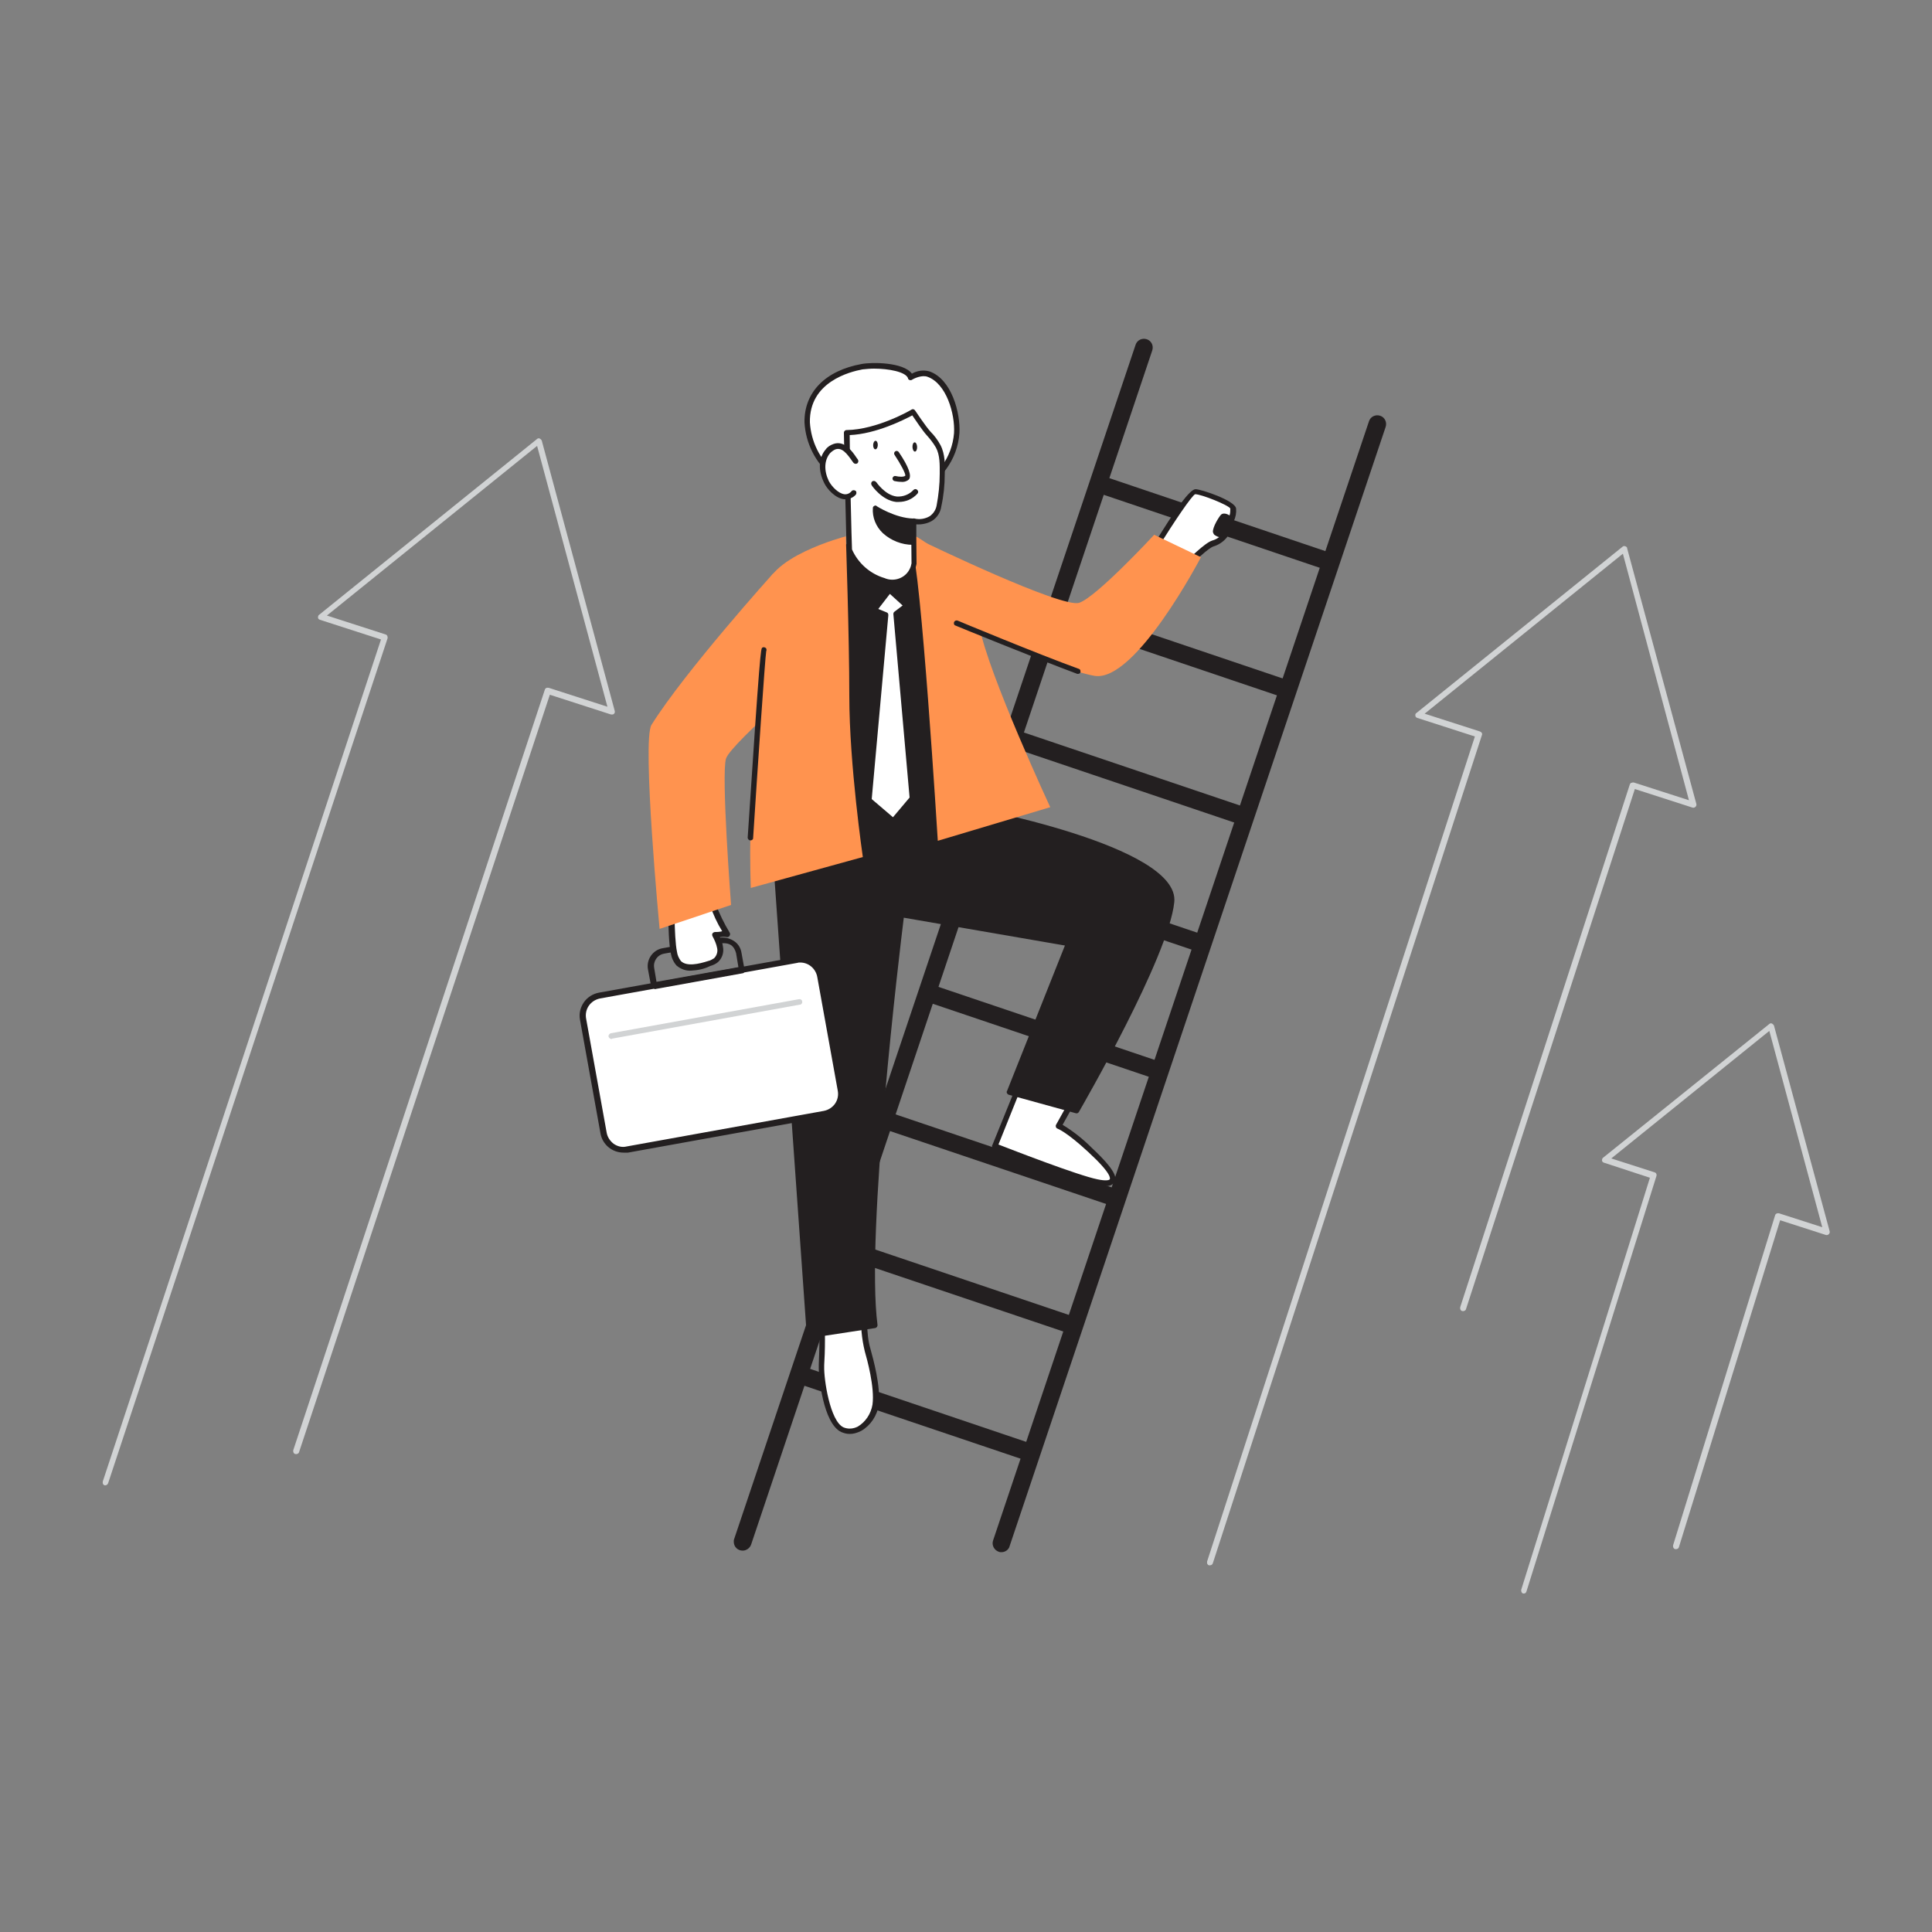 <svg transform="scale(1)" version="1.1" id="Layer_1" xmlns="http://www.w3.org/2000/svg" xmlns:xlink="http://www.w3.org/1999/xlink" x="0px" y="0px" viewBox="0 0 500 500" xml:space="preserve" class="show_show__wrapper__graphic__5Waiy "><rect x="0" y="0" width="500" height="500" fill="#808080" stroke="none"/><title>React</title><style type="text/css">
	.st0{fill:#231F20;}
	.st1{fill:#D1D3D4;}
	.st2{fill:#FFFFFF;}
	.st3{fill:#FF934F;}
</style><g id="Ladder"><path class="st0" d="M192.2,401.3c-1.3,0-2.3-1-2.3-2.3c0-0.2,0-0.5,0.1-0.7L293.9,89.2c0.4-1.2,1.7-1.8,2.9-1.4
		c1.2,0.4,1.8,1.7,1.4,2.9L194.4,399.7C194.1,400.6,193.2,401.3,192.2,401.3z"></path><path class="st0" d="M259.2,401.7c-0.2,0-0.5,0-0.7-0.1c-1.2-0.4-1.9-1.7-1.5-2.9L354.3,109c0.4-1.2,1.7-1.8,2.9-1.4
		c1.2,0.4,1.8,1.7,1.4,2.9l-97.3,289.6C261.1,401,260.2,401.7,259.2,401.7z"></path><path class="st0" d="M343.3,147.4c-0.2,0-0.5,0-0.7-0.1l-58.9-19.9c-1.2-0.4-1.8-1.7-1.4-2.9c0.4-1.2,1.7-1.8,2.9-1.4l58.9,19.9
		c1.2,0.4,1.8,1.7,1.4,2.9C345.2,146.8,344.3,147.5,343.3,147.4L343.3,147.4z"></path><path class="st0" d="M332.2,180.4c-0.3,0-0.5,0-0.7-0.1l-58.9-19.9c-1.2-0.5-1.7-1.8-1.3-3c0.4-1.1,1.6-1.7,2.7-1.4l58.9,19.9
		c1.2,0.4,1.9,1.7,1.4,2.9C334.1,179.7,333.3,180.4,332.2,180.4L332.2,180.4z"></path><path class="st0" d="M321.1,213.3c-0.2,0-0.5,0-0.7-0.1l-58.9-19.9c-1.2-0.3-2-1.5-1.7-2.8c0.3-1.2,1.5-2,2.8-1.7
		c0.1,0,0.3,0.1,0.4,0.1l58.9,19.9c1.2,0.4,1.8,1.7,1.4,2.9C323,212.7,322.1,213.3,321.1,213.3L321.1,213.3z"></path><path class="st0" d="M310.1,246.2c-0.3,0-0.5,0-0.7-0.1l-58.9-19.9c-1.2-0.5-1.7-1.8-1.3-3c0.4-1.1,1.6-1.7,2.7-1.4l58.9,19.9
		c1.2,0.4,1.8,1.7,1.4,2.9C311.9,245.6,311,246.2,310.1,246.2z"></path><path class="st0" d="M299,279.1c-0.2,0-0.5,0-0.7-0.1l-58.9-19.9c-1.2-0.5-1.7-1.8-1.3-3c0.4-1.1,1.6-1.7,2.7-1.4l58.9,19.9
		c1.2,0.4,1.8,1.7,1.4,2.9C300.8,278.5,300,279.1,299,279.1L299,279.1z"></path><path class="st0" d="M287.9,312c-0.3,0-0.5,0-0.7-0.1L228.2,292c-1.2-0.3-1.9-1.6-1.6-2.8s1.6-1.9,2.8-1.6c0.1,0,0.2,0.1,0.3,0.1
		l58.9,19.9c1.2,0.4,1.9,1.7,1.4,2.9C289.7,311.4,288.9,312,287.9,312z"></path><path class="st0" d="M276.8,345c-0.2,0-0.5,0-0.7-0.1L217.1,325c-1.2-0.3-1.9-1.6-1.6-2.8s1.6-1.9,2.8-1.6c0.1,0,0.2,0.1,0.3,0.1
		l58.9,19.9c1.2,0.4,1.8,1.7,1.4,2.9C278.6,344.3,277.7,345,276.8,345L276.8,345z"></path><path class="st0" d="M265.7,377.9c-0.3,0-0.5,0-0.7-0.1L206,357.9c-1.2-0.5-1.7-1.8-1.3-3c0.4-1.1,1.6-1.7,2.7-1.4l58.9,19.9
		c1.2,0.4,1.8,1.7,1.4,2.9C267.5,377.2,266.6,377.9,265.7,377.9L265.7,377.9z"></path></g><g id="Upward_Arrow"><path class="st1" d="M27.3,384.4c-0.1,0-0.2,0-0.2,0c-0.4-0.1-0.6-0.5-0.5-0.9c0,0,0,0,0-0.1l72-217.9l-15.8-5.1
		c-0.3-0.1-0.5-0.3-0.5-0.6c0-0.3,0.1-0.6,0.3-0.7l56.4-45.5c0.2-0.2,0.5-0.2,0.7-0.1c0.2,0.1,0.4,0.3,0.5,0.5l18.9,70
		c0.1,0.4-0.1,0.8-0.5,0.9c-0.2,0-0.3,0-0.5,0l-15.8-5.1L77.4,375.8c-0.1,0.4-0.6,0.6-1,0.5c0,0,0,0,0,0c-0.4-0.1-0.6-0.6-0.5-1
		c0,0,0,0,0,0L141,178.5c0.1-0.4,0.5-0.6,0.9-0.5c0,0,0,0,0.1,0l15.2,4.9L139,115.4l-54.4,43.9l15.2,4.9c0.4,0.1,0.6,0.6,0.5,1
		c0,0,0,0,0,0L28,383.8C27.9,384.1,27.6,384.4,27.3,384.4z"></path><path class="st1" d="M313.1,405.1c-0.1,0-0.2,0-0.2,0c-0.4-0.1-0.6-0.5-0.5-0.9c0,0,0,0,0-0.1l69.3-213.5l-14.9-4.8
		c-0.3-0.1-0.5-0.3-0.5-0.6c-0.1-0.3,0.1-0.6,0.3-0.7l53.3-43c0.3-0.3,0.8-0.2,1.1,0.1c0.1,0.1,0.1,0.2,0.1,0.3l17.9,66.1
		c0.1,0.3,0,0.6-0.2,0.8c-0.2,0.2-0.5,0.3-0.8,0.2l-14.9-4.8l-43.7,134.6c-0.1,0.4-0.6,0.6-1,0.5c-0.4-0.1-0.6-0.6-0.5-1l43.9-135.3
		c0.1-0.2,0.2-0.4,0.4-0.4c0.2-0.1,0.4-0.1,0.6-0.1l14.3,4.6L420,143.3l-51.3,41.4l14.3,4.6c0.2,0.1,0.4,0.2,0.5,0.4
		c0.1,0.2,0.1,0.4,0,0.6l-69.6,214.2C313.8,404.9,313.5,405.1,313.1,405.1z"></path><path class="st1" d="M394.4,412.4c-0.1,0-0.2,0-0.2,0c-0.4-0.1-0.6-0.6-0.5-1c0,0,0,0,0,0L427,304.8l-11.9-3.9
		c-0.3-0.1-0.5-0.3-0.5-0.6c0-0.3,0.1-0.6,0.3-0.7l43-34.6c0.2-0.2,0.5-0.2,0.7-0.1c0.2,0.1,0.4,0.3,0.5,0.5l14.4,53.2
		c0.1,0.3,0,0.6-0.2,0.8c-0.2,0.2-0.5,0.3-0.8,0.2l-11.8-3.8l-26.2,84.6c-0.1,0.4-0.6,0.6-1,0.5c0,0,0,0,0,0c-0.4-0.1-0.6-0.6-0.5-1
		c0,0,0,0,0,0l26.4-85.4c0.1-0.4,0.6-0.6,1-0.5c0,0,0,0,0,0l11.2,3.6l-13.7-50.8l-40.9,33l11.2,3.6c0.4,0.1,0.6,0.5,0.5,0.9
		c0,0,0,0,0,0l-33.6,107.4C395,412.2,394.7,412.4,394.4,412.4z"></path></g><g id="Character"><path class="st2" d="M223.1,94.9c-7.6,1.3-14.4,5.9-14.2,14.4c0.1,5.2,2.9,10,6.8,13.4c5.7,5,14.1,6.9,21.1,4.2
		c6.1-2.5,10.3-8.2,10.8-14.8c0.3-5.1-2-13.5-7.4-15.3c-2-0.7-4.6,0.9-4.6,0.9C234.7,94.7,226.2,94.4,223.1,94.9z"></path><path class="st0" d="M230,128.8c-5.5,0-10.7-2-14.8-5.6c-4.2-3.5-6.7-8.5-7-13.9c-0.1-7.8,5.4-13.4,14.8-15.1l0,0
		c2.6-0.5,10.8-0.5,13,2.5c1.4-0.8,3-1,4.5-0.6c5.8,2,8.1,10.8,7.8,16c-0.5,6.9-4.9,12.8-11.3,15.4
		C234.8,128.4,232.4,128.8,230,128.8z M226.2,95.4c-1,0-2,0.1-3,0.2l0,0c-3.2,0.6-13.8,3.2-13.6,13.7c0.3,5,2.6,9.7,6.5,12.9
		c5.7,5,13.9,6.6,20.4,4.1c5.9-2.4,9.9-7.9,10.4-14.2c0.3-5-2-12.9-6.9-14.6c-1.4-0.5-3.4,0.4-4,0.8c-0.3,0.2-0.8,0.1-1-0.3
		c0,0,0-0.1,0-0.1C234.4,96.2,229.9,95.4,226.2,95.4L226.2,95.4z M223.1,94.9L223.1,94.9z"></path><path class="st2" d="M264.5,279.1l-7.1,17.6c0,0,20.7,8.1,26.3,9.3s5.8-1.4-1.8-8.3c-5.9-5.4-8.1-6.2-8.1-6.2l3.8-6.8L264.5,279.1z
		"></path><path class="st0" d="M286,306.9c-0.8,0-1.6-0.1-2.4-0.3c-5.6-1.2-25.6-9-26.4-9.3c-0.2-0.1-0.3-0.2-0.4-0.4c-0.1-0.2-0.1-0.4,0-0.5
		l7.1-17.5c0.1-0.2,0.2-0.3,0.4-0.4c0.2-0.1,0.4-0.1,0.5,0L278,284c0.2,0.1,0.3,0.2,0.4,0.4c0.1,0.2,0.1,0.4,0,0.6l-3.4,6.1
		c2.8,1.7,5.3,3.7,7.6,6c6.2,5.8,6.4,7.7,5.9,8.8C287.9,306.7,286.9,307.1,286,306.9z M258.4,296.2c3.6,1.4,20.6,8,25.6,9
		c2.3,0.5,3.1,0.2,3.2,0s0.6-1.4-5.6-7.1c-5.6-5.2-7.9-6-7.9-6c-0.2-0.1-0.4-0.2-0.4-0.4c-0.1-0.2-0.1-0.4,0-0.6l3.4-6.1l-11.8-5
		L258.4,296.2z"></path><path class="st2" d="M223.6,339.1c0,0-0.5,6.1,0.8,10.5s2.5,10.3,2,14.1s-4.5,8.3-8.5,6.4s-5.5-13.3-5.4-16.4s0.5-11.1-0.3-15.3
		L223.6,339.1z"></path><path class="st0" d="M219.9,371.1c-0.8,0-1.5-0.2-2.2-0.5c-4.7-2.2-5.9-14.6-5.8-17v-0.4c0.1-3.2,0.5-10.9-0.3-14.8
		c0-0.2,0-0.4,0.2-0.6c0.1-0.2,0.3-0.2,0.6-0.2l11.4,0.7c0.2,0,0.4,0.1,0.5,0.2c0.1,0.1,0.2,0.3,0.2,0.5c0,0.1-0.5,6,0.8,10.2
		c0.6,2.2,2.7,9.6,2.1,14.4c-0.4,2.8-2.1,5.3-4.5,6.7C221.7,370.9,220.8,371.1,219.9,371.1z M213.1,339.1c0.6,4.2,0.4,11.2,0.2,14.2
		v0.4c-0.1,3.2,1.5,14.1,5,15.7c1.2,0.5,2.5,0.4,3.7-0.2c2-1.2,3.4-3.3,3.8-5.7c0.6-4.5-1.4-11.7-2-13.8c-0.8-3.3-1.1-6.6-0.9-10
		L213.1,339.1z"></path><path class="st0" d="M199.2,200c2.1-1.3,48.9,8.9,48.9,8.9s56.7,10.3,55.2,24.5s-24.6,54-24.6,54l-17.5-4.8l15.4-38.5l-43.2-7.5
		c0,0-10.2,81.1-6.9,106.3l-17,2.6L199.2,200z"></path><path class="st0" d="M209.4,346.3c-0.2,0-0.3-0.1-0.4-0.1c-0.1-0.1-0.2-0.3-0.2-0.5L198.5,200c0-0.2,0.1-0.5,0.3-0.6
		c2.1-1.4,38.3,6.4,49.4,8.9c2.3,0.4,57.3,10.5,55.7,25.2c-1.5,14.2-23.8,52.7-24.7,54.3c-0.2,0.3-0.5,0.4-0.8,0.3l-17.4-4.8
		c-0.2-0.1-0.3-0.2-0.4-0.4c-0.1-0.2-0.1-0.4,0-0.5l15-37.7l-41.7-7.2c-1,8-9.9,81.8-6.8,105.4c0,0.4-0.2,0.7-0.6,0.8l-17,2.6
		L209.4,346.3z M199.9,200.5L210,344.8l15.6-2.4c-3-25.7,6.9-105,7-105.8c0-0.2,0.1-0.3,0.3-0.4c0.1-0.1,0.3-0.2,0.5-0.1l43.2,7.5
		c0.2,0,0.4,0.2,0.5,0.3c0.1,0.2,0.1,0.4,0,0.6L262,282.2l16.2,4.4c2.5-4.4,22.9-40.2,24.3-53.3c1.2-11.1-39-20.9-54.7-23.7
		C231.1,205.9,204,200.4,199.9,200.5L199.9,200.5z"></path><path class="st0" d="M231,140.6c0,0,14.6,8.2,17.4,22.4s-0.4,45.9-0.4,45.9l-36.1-1.5c0,0,3.5-40,0-51.3s-2.9-8.4,0.5-9.5
		S224.6,133.6,231,140.6z"></path><path class="st0" d="M248,209.6L248,209.6l-36.1-1.5c-0.2,0-0.4-0.1-0.5-0.2c-0.1-0.1-0.2-0.3-0.2-0.5c0-0.4,3.5-40,0-51l-0.6-2
		c-1.7-5.5-2.1-6.6-1.6-7.4c0.4-0.5,1-0.7,1.6-0.7c0.5,0,1.1-0.2,1.6-0.3c1.3-0.7,2.5-1.6,3.6-2.6c4.2-3.5,10.5-8.7,15.5-3.3
		c1.4,0.8,14.9,8.9,17.7,22.8c2.8,14.1-0.2,44.8-0.3,46.1C248.7,209.3,248.4,209.6,248,209.6z M212.6,206.8l34.8,1.4
		c0.4-4.5,2.9-32.3,0.3-45.1c-2.7-13.7-17-21.8-17.1-21.9c-0.1,0-0.1-0.1-0.2-0.1c-3.9-4.3-8.5-1-13.7,3.3c-1.2,1.2-2.6,2.1-4.1,2.8
		c-0.6,0.2-1.2,0.3-1.9,0.4c-0.2,0-0.4,0-0.6,0.1c-0.1,0.4,0.6,2.6,1.8,6.2l0.6,1.9C215.9,166.5,213.1,201.2,212.6,206.8
		L212.6,206.8z"></path><path class="st3" d="M230.5,135.9c0,0,2.9,0,5.4,5.6c2.4,4.6,6.8,76.1,6.8,76.1l29.1-8.7c0,0-15.9-34.2-18.3-46.6
		C251.3,149.9,242.5,139.8,230.5,135.9z"></path><path class="st2" d="M236.5,134.9l0.1,11c0,0-1.1,6.2-7.8,4.3c-4-1.2-7.3-4.1-8.9-7.9c0,0-0.6-23.3-0.7-30.3
		c8.2-0.1,17.1-5.4,17.1-5.4s2.8,4.2,4,5.6c1,1,1.8,2.1,2.5,3.3c1.1,2.1,1.1,4.8,1,7.1c0,2.8-0.2,5.6-0.8,8.4
		C241.9,136.2,236.5,134.9,236.5,134.9z"></path><path class="st0" d="M231.1,151.3c-0.9,0-1.7-0.1-2.6-0.4c-4.2-1.2-7.7-4.3-9.4-8.4c0-0.1,0-0.1,0-0.2c0,0-0.6-23.3-0.7-30.3
		c0-0.2,0.1-0.4,0.2-0.5c0.1-0.1,0.3-0.2,0.5-0.2c7.9-0.1,16.7-5.2,16.8-5.3c0.3-0.2,0.7-0.1,0.9,0.2c0,0,2.8,4.2,4,5.5
		c1,1,1.9,2.2,2.6,3.5c1.2,2.3,1.2,5.2,1.1,7.5c0,2.8-0.3,5.7-0.9,8.4c-0.2,1.5-1.1,2.9-2.4,3.7c-1.2,0.7-2.7,1-4.1,0.9l0.1,10.2
		c-0.3,1.8-1.4,3.4-2.9,4.5C233.4,151.1,232.3,151.4,231.1,151.3z M220.5,142.2c1.6,3.6,4.7,6.3,8.4,7.4c2.5,1.1,5.5,0,6.6-2.5
		c0.2-0.4,0.3-0.8,0.4-1.3l-0.1-10.9c0-0.2,0.1-0.4,0.3-0.6c0.2-0.1,0.4-0.2,0.6-0.1c1.3,0.3,2.7,0.1,3.9-0.6c1-0.7,1.6-1.7,1.8-2.8
		c0.5-2.7,0.8-5.4,0.8-8.2c0-2.2,0.1-4.8-1-6.8c-0.7-1.2-1.5-2.2-2.4-3.2c-1-1.1-2.9-3.9-3.7-5.1c-2.1,1.1-9.3,4.8-16.2,5.1
		C219.9,120.1,220.4,140.4,220.5,142.2z"></path><path class="st0" d="M236.4,140.4c0,0-4.5,0.2-7.4-2.8c-1.7-1.5-2.6-3.7-2.5-6c0,0,4.9,3.3,9.9,3.4L236.4,140.4z"></path><path class="st0" d="M236.2,141c-2.8,0-5.6-1.1-7.7-3c-1.8-1.7-2.8-4.1-2.6-6.6c0-0.2,0.2-0.4,0.4-0.5c0.2-0.1,0.5-0.1,0.6,0.1
		c0,0,4.8,3.1,9.5,3.2c0.4,0,0.7,0.3,0.7,0.7l-0.1,5.4c0,0.4-0.3,0.6-0.6,0.7H236.2z M236.4,140.3L236.4,140.3z M227.3,132.8
		c0.3,1.6,1,3.2,2.2,4.3c1.7,1.6,3.9,2.5,6.2,2.6v-4.1C232.8,135.2,229.9,134.3,227.3,132.8L227.3,132.8z"></path><path class="st2" d="M232.1,117.3c0,0,3.6,5.3,2.7,6.2s-3.2,0.3-3.2,0.3"></path><path class="st0" d="M233.2,124.7c-0.6,0-1.2-0.1-1.7-0.2c-0.4-0.1-0.6-0.5-0.5-0.8c0.1-0.4,0.5-0.6,0.8-0.5l0,0
		c0.8,0.2,2.1,0.3,2.5-0.1c0.1-0.5-1.2-3-2.8-5.4c-0.2-0.3-0.1-0.7,0.2-0.9c0.3-0.2,0.7-0.1,0.9,0.2c2.6,3.8,3.4,6.2,2.6,7.1
		C234.8,124.5,234,124.8,233.2,124.7z"></path><ellipse class="st0" transform="matrix(0.999 -3.925982e-02 3.925982e-02 0.999 -4.358 9.387)" cx="236.8" cy="115.7" rx="0.6" ry="1.2"></ellipse><ellipse class="st0" transform="matrix(2.966619e-02 -1 1 2.966619e-02 104.549 338.36)" cx="226.6" cy="115.3" rx="1.1" ry="0.6"></ellipse><path class="st2" d="M221.3,119.2c-1.2-1.7-3-4.7-5.4-3.7c-0.6,0.3-1.2,0.7-1.6,1.2c-2,2.3-1.7,5.4-0.4,8c1.1,2.2,4.6,5.5,7,2.8"></path><path class="st0" d="M218.8,129.2h-0.4c-2.3-0.3-4.4-2.7-5.1-4.2c-1.6-3.2-1.5-6.5,0.4-8.7c0.5-0.7,1.2-1.1,2-1.4
		c2.8-1,4.8,1.8,6,3.6l0.3,0.4c0.2,0.3,0.2,0.7-0.1,1c0,0,0,0,0,0c-0.3,0.2-0.7,0.2-1-0.1c0,0,0,0,0,0l-0.3-0.4
		c-1.4-2-2.7-3.7-4.4-3.1c-0.5,0.2-1,0.6-1.4,1c-1.5,1.8-1.6,4.5-0.3,7.2c0.8,1.5,2.5,3.2,4,3.4c0.7,0.1,1.4-0.2,1.9-0.8
		c0.2-0.3,0.7-0.3,1-0.1c0,0,0,0,0,0c0.3,0.2,0.3,0.7,0.1,1c0,0,0,0,0,0C220.8,128.8,219.8,129.2,218.8,129.2z"></path><path class="st3" d="M218.9,138.8c0,0,0.9,25.8,0.9,41.3c0,17.8,3.5,41.7,3.5,41.7l-29,8c-0.4-11.8,0-23.6,1.1-35.4
		c1.2-13.1,3.2-31.5,2.7-40.8S218.9,138.8,218.9,138.8z"></path><path class="st0" d="M232.6,129.9c-0.2,0-0.4,0-0.7,0c-3.6-0.4-6.2-4.1-6.3-4.3c-0.2-0.3-0.2-0.7,0.1-1c0.3-0.2,0.7-0.2,1,0.1
		c0,0,0,0.1,0.1,0.1c0,0,2.3,3.4,5.3,3.7c1.6,0.1,3.2-0.5,4.3-1.7c0.3-0.3,0.7-0.3,1,0c0,0,0,0,0,0c0.3,0.3,0.3,0.7,0,1c0,0,0,0,0,0
		C236.1,129.2,234.4,129.9,232.6,129.9z"></path><polygon class="st2" points="230.2,152.6 226.3,157.8 229.3,159.1 224.9,207 231.2,212.5 236.2,206.6 231.9,158.8 234.7,156.6 	"></polygon><path class="st0" d="M231.2,213.2c-0.2,0-0.3-0.1-0.4-0.2l-6.3-5.4c-0.2-0.1-0.3-0.4-0.2-0.6l4.3-47.5l-2.5-1.1
		c-0.2-0.1-0.3-0.3-0.4-0.5c-0.1-0.2,0-0.4,0.1-0.6l4-5.2c0.1-0.2,0.3-0.2,0.5-0.3c0.2,0,0.4,0.1,0.5,0.2l4.4,4
		c0.1,0.1,0.2,0.3,0.2,0.5c0,0.2-0.1,0.4-0.3,0.5l-2.5,1.9l4.2,47.4c0,0.2,0,0.4-0.2,0.5l-5,5.9C231.6,213,231.5,213.1,231.2,213.2
		L231.2,213.2z M225.6,206.8l5.5,4.7l4.3-5.1l-4.2-47.5c0-0.2,0.1-0.5,0.3-0.6l2.1-1.6l-3.3-3l-3,3.9l2.2,0.9
		c0.3,0.1,0.4,0.4,0.4,0.7L225.6,206.8z"></path><path class="st2" d="M155.1,257.6l51-9.2c2.9-0.5,5.6,1.4,6.1,4.3l5.3,29.4c0.5,2.9-1.4,5.6-4.3,6.1l-51,9.2
		c-2.9,0.5-5.6-1.4-6.1-4.3l-5.3-29.4C150.3,260.9,152.2,258.1,155.1,257.6z"></path><path class="st0" d="M161.4,298.3c-3,0-5.5-2.1-6-5l-5.3-29.4c-0.3-1.6,0.1-3.2,1-4.5c0.9-1.3,2.3-2.2,3.9-2.5l51-9.2
		c3.3-0.6,6.4,1.6,7,4.9l5.4,29.5c0.6,3.3-1.6,6.4-4.9,7l0,0l-51,9.2C162.1,298.3,161.7,298.3,161.4,298.3z M207.1,249.1
		c-0.3,0-0.5,0-0.8,0.1l-51,9.2c-2.5,0.5-4.1,2.8-3.6,5.3l5.3,29.4c0.2,1.2,0.9,2.2,1.8,2.9c1,0.7,2.2,1,3.4,0.7l51-9.2
		c2.5-0.5,4.1-2.8,3.6-5.3l-5.3-29.4C211.1,250.7,209.3,249.1,207.1,249.1L207.1,249.1z M213.4,288.2L213.4,288.2z"></path><path class="st1" d="M158.3,268.9c-0.4,0-0.7-0.3-0.8-0.6c-0.1-0.4,0.2-0.8,0.6-0.9c0,0,0,0,0,0l48.6-8.8c0.4-0.1,0.8,0.1,0.9,0.5
		c0.1,0.4-0.1,0.8-0.5,0.9c0,0-0.1,0-0.1,0l-48.6,8.8L158.3,268.9z"></path><path class="st0" d="M169.3,255.8c-0.4,0-0.7-0.3-0.8-0.6l-0.8-4.3c-0.5-2.6,1.3-5.1,3.8-5.5l14.8-2.7c1.2-0.2,2.5,0.1,3.6,0.8
		c1.1,0.7,1.8,1.8,2,3.1l0.8,4.4c0,0.2,0,0.4-0.1,0.6c-0.1,0.2-0.3,0.3-0.5,0.3l-22.7,4.1L169.3,255.8z M187.3,244.1
		c-0.2,0-0.4,0-0.6,0l-14.8,2.7c-1.8,0.3-2.9,2-2.6,3.7c0,0,0,0,0,0l0.6,3.6l21.2-3.8l-0.6-3.6c-0.2-0.8-0.6-1.6-1.3-2.1
		C188.6,244.2,187.9,244.1,187.3,244.1L187.3,244.1z"></path><path class="st2" d="M183,227.2c0,0,0.7,4.2,1.5,7.2c1,2.7,2.2,5.2,3.7,7.6c-1.1-0.3-2.2,0.2-3.2,0c0.6,1,1.1,2.2,1.3,3.4
		c0.2,1.2-0.1,2.5-1,3.3c-0.5,0.4-1.1,0.7-1.7,0.8c-2.2,0.7-6,1.7-7.9-0.2c-0.7-0.8-1.1-1.8-1.2-2.8c-0.9-4.2-0.6-16.9-0.6-19"></path><path class="st0" d="M178.9,251.2c-1.4,0.1-2.7-0.4-3.8-1.3c-0.8-0.9-1.3-2-1.5-3.2c-1-4.7-0.6-19.1-0.6-19.2
		c0.1-0.4,0.5-0.7,0.9-0.7c0.4,0.1,0.6,0.3,0.7,0.7c-0.1,3.7-0.2,15.1,0.6,18.8c0.1,0.9,0.5,1.7,1,2.4c1.5,1.5,4.6,0.8,7.1,0
		c0.5-0.1,1-0.4,1.5-0.7c0.7-0.7,1-1.7,0.8-2.6c-0.2-1.1-0.7-2.2-1.2-3.1c-0.2-0.4-0.1-0.8,0.3-1c0.2-0.1,0.3-0.1,0.5-0.1
		c0.4,0,0.8,0,1.3-0.1l0.4-0.1c-1.3-2.1-2.3-4.3-3.1-6.6c-0.8-3-1.5-7.1-1.6-7.3c-0.1-0.4,0.2-0.8,0.6-0.9c0.4-0.1,0.8,0.2,0.9,0.6
		c0,0,0,0,0,0c0,0,0.7,4.2,1.5,7.1c1,2.6,2.2,5.1,3.6,7.4c0.2,0.3,0.2,0.6,0,0.9c-0.2,0.3-0.5,0.4-0.8,0.3c-0.5-0.1-1-0.1-1.4,0
		h-0.3c0.4,0.8,0.7,1.6,0.8,2.5c0.3,1.5-0.2,3-1.3,4c-0.6,0.5-1.3,0.8-2,1C182.2,250.8,180.6,251.1,178.9,251.2z"></path><path class="st3" d="M200.1,148.4c0,0-22.8,25.3-31.5,39.2c-2.5,4,2.1,52.8,2.1,52.8l18.5-6.2c0,0-2.6-33.9-1.3-37.9
		s27.3-26.2,27.3-26.2L200.1,148.4z"></path><path class="st2" d="M197.7,168.1c-0.3,0.2-3.5,48.7-3.5,48.7"></path><path class="st0" d="M194.2,217.5L194.2,217.5c-0.4,0-0.7-0.4-0.7-0.7c3.2-48.9,3.4-49,3.8-49.2c0.3-0.2,0.7-0.1,1,0.2
		c0,0,0,0,0,0.1c0.1,0.2,0.1,0.4,0,0.6c-0.3,1.7-2.2,29.8-3.4,48.5C194.9,217.2,194.6,217.5,194.2,217.5z"></path><path class="st2" d="M299,141.6c0,0,8.8-14.4,10.3-14.4s9.6,3,9.8,4.3c0,1-0.1,2-0.5,3c0,0-1.6-1.3-2.1-0.8s-2.4,3.7-1.7,4.2
		c0.7,0.3,1.4,0.5,2.2,0.6c-0.8,1-1.9,1.7-3.1,2.1c-2,0.6-7.6,6.5-7.6,6.5L299,141.6z"></path><path class="st0" d="M306.3,147.8c-0.2,0-0.3,0-0.4-0.1l-7.3-5.5c-0.3-0.2-0.4-0.6-0.2-0.9c5.9-9.8,9.6-14.7,11-14.7l0,0
		c1.4,0,10.2,2.9,10.5,5c0.1,1.1-0.1,2.2-0.6,3.3c-0.1,0.2-0.3,0.4-0.5,0.4c-0.2,0.1-0.4,0-0.6-0.1c-0.4-0.3-0.8-0.6-1.2-0.7
		c-0.7,0.9-1.2,2-1.6,3.1c0.5,0.2,1.1,0.3,1.6,0.4c0.3,0,0.5,0.2,0.6,0.4c0.1,0.2,0.1,0.5-0.1,0.7c-0.9,1.1-2.1,1.9-3.4,2.3
		c-1.4,0.4-5.2,4.1-7.3,6.3C306.7,147.7,306.5,147.8,306.3,147.8z M299.9,141.4l6.3,4.7c1.4-1.4,5.6-5.6,7.5-6.2
		c0.7-0.2,1.3-0.5,1.8-0.9c-0.4-0.1-0.8-0.3-1.1-0.5c-0.3-0.2-0.4-0.5-0.5-0.8c-0.1-1.3,1.6-4,2.1-4.5s1.5-0.3,2.2,0.2
		c0.2-0.6,0.2-1.2,0.2-1.8c-0.5-0.9-7.5-3.7-9.1-3.7C308.4,128.3,303.9,135,299.9,141.4z"></path><path class="st3" d="M239.4,140.4c0,0,35.4,17.1,39.9,15.6s19.4-17.6,19.4-17.6l12.1,5.8c0,0-17,32.6-27.6,30.7
		s-39.1-15.5-39.1-15.5L239.4,140.4z"></path><path class="st2" d="M247.6,161.2c0,0,20.8,8.6,31.5,12.5"></path><path class="st0" d="M279,174.4c-0.1,0-0.2,0-0.2,0c-10.5-3.9-31.3-12.4-31.5-12.5c-0.4-0.1-0.5-0.5-0.4-0.9c0,0,0,0,0,0
		c0.2-0.4,0.6-0.5,0.9-0.4c0.2,0.1,20.9,8.7,31.4,12.5c0.4,0.1,0.5,0.6,0.4,0.9C279.6,174.2,279.3,174.4,279,174.4L279,174.4z"></path></g></svg>
